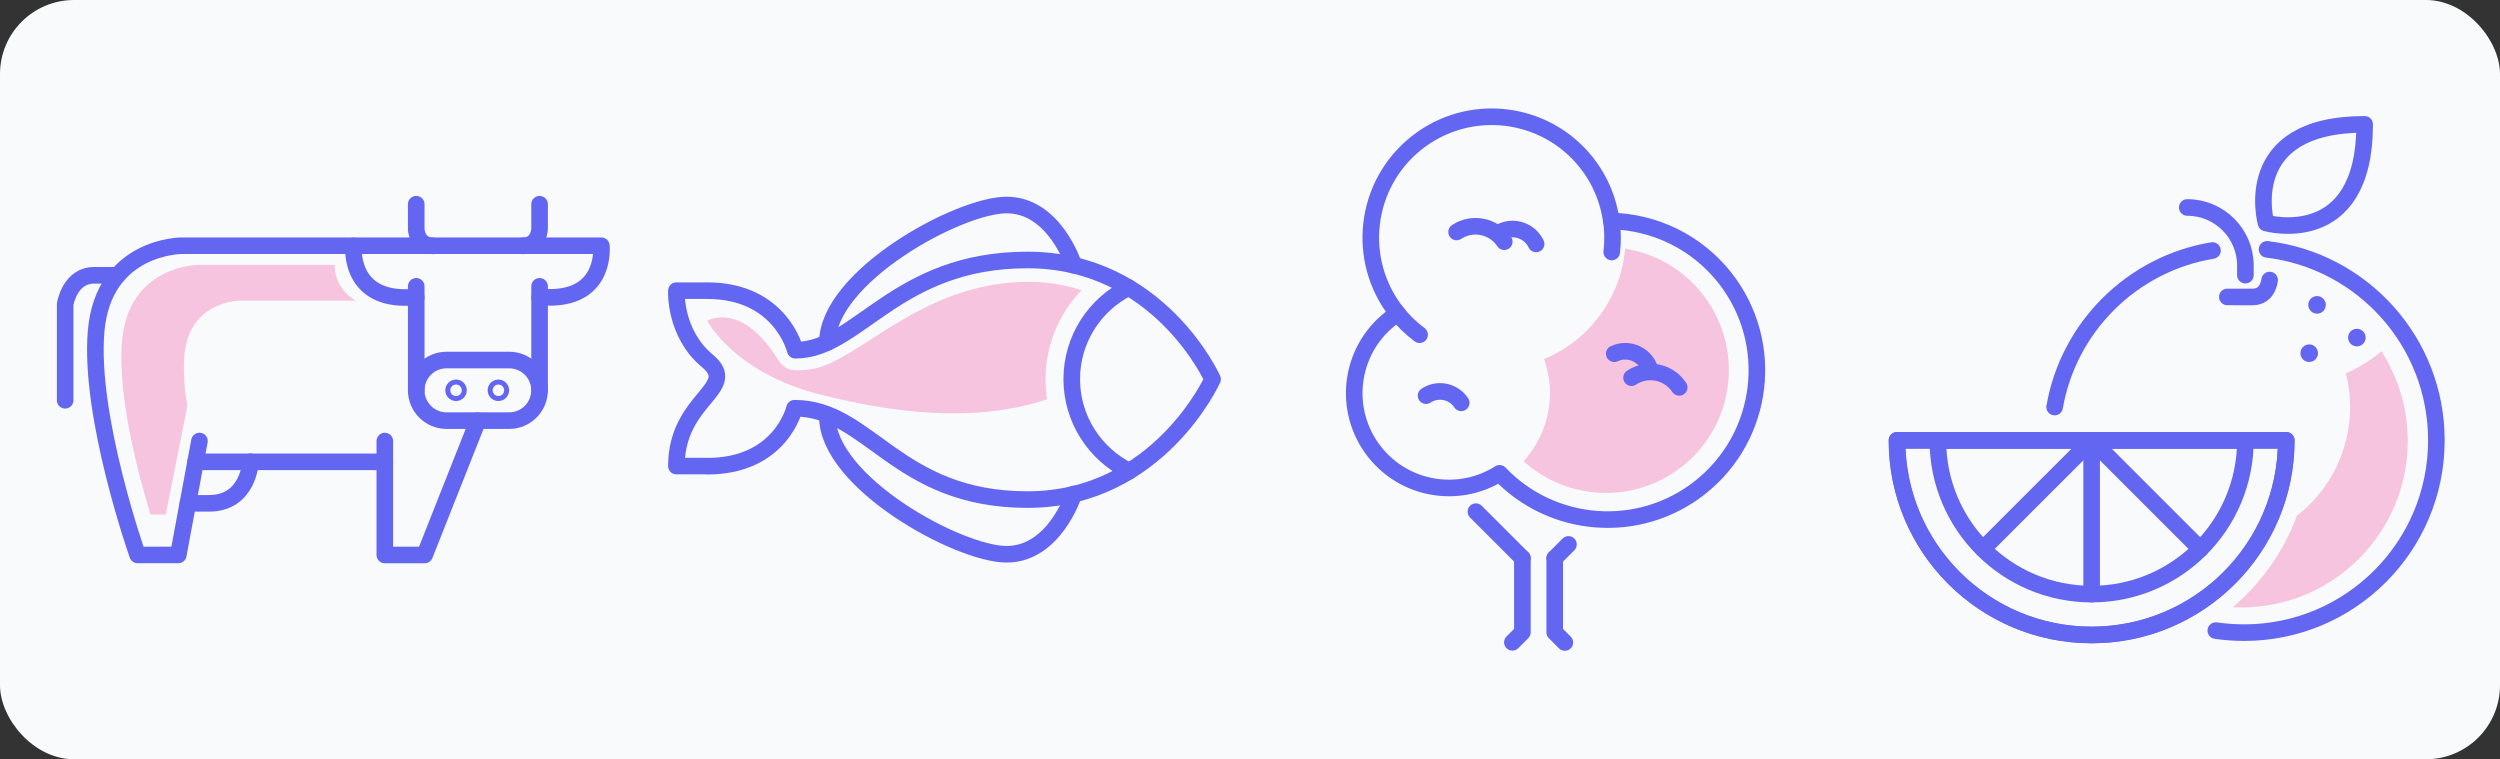 <svg width="270" height="82" viewBox="0 0 270 82" fill="none" xmlns="http://www.w3.org/2000/svg">
<rect x="0" y="0" width="270" height="82" fill="#333333" stroke="none"/>
<rect width="270" height="82" rx="8" fill="#F9FAFB"/>
<g clip-path="url(#clip0_1655_88723)">
<path d="M21.543 47.631L19.256 59.933L14.861 59.933C14.861 59.933 9.588 44.992 10.382 35.766C11.176 26.539 19.608 26.539 19.608 26.539L64.946 26.539C64.946 26.539 65.561 32.117 59.368 32.117L58.276 32.117" stroke="#6366F1" stroke-width="1.792" stroke-linecap="round" stroke-linejoin="round"/>
<path d="M7.038 43.231L7.038 32.864C7.038 32.864 7.51 29.734 10.167 29.734L12.699 29.734" stroke="#6366F1" stroke-width="1.792" stroke-linecap="round" stroke-linejoin="round"/>
<path d="M58.275 22.055L58.275 24.724C58.275 24.724 58.245 26.551 56.448 26.551" stroke="#6366F1" stroke-width="1.792" stroke-linecap="round" stroke-linejoin="round"/>
<path d="M44.952 22.055L44.952 24.724C44.952 24.724 44.982 26.551 46.779 26.551" stroke="#6366F1" stroke-width="1.792" stroke-linecap="round" stroke-linejoin="round"/>
<path d="M38.181 26.555C38.181 26.555 37.638 32.132 43.759 32.132L44.953 32.132" stroke="#6366F1" stroke-width="1.792" stroke-linecap="round" stroke-linejoin="round"/>
<path d="M48.225 38.883L54.997 38.883C56.806 38.883 58.27 40.352 58.27 42.155C58.27 43.959 56.8 45.428 54.997 45.428L48.225 45.428C46.416 45.428 44.953 43.959 44.953 42.155C44.953 40.352 46.422 38.883 48.225 38.883Z" stroke="#6366F1" stroke-width="1.792" stroke-linecap="round" stroke-linejoin="round"/>
<path d="M58.275 30.922L58.275 42.149" stroke="#6366F1" stroke-width="1.792" stroke-linecap="round" stroke-linejoin="round"/>
<path d="M44.953 30.922L44.953 42.149" stroke="#6366F1" stroke-width="1.792" stroke-linecap="round" stroke-linejoin="round"/>
<path d="M53.827 42.42C53.679 42.42 53.558 42.3 53.558 42.151C53.558 42.003 53.679 41.883 53.827 41.883C53.975 41.883 54.096 42.003 54.096 42.151C54.096 42.3 53.975 42.42 53.827 42.42Z" stroke="#6366F1" stroke-width="1.792" stroke-linecap="round" stroke-linejoin="round"/>
<path d="M49.253 42.42C49.104 42.42 48.984 42.3 48.984 42.151C48.984 42.003 49.104 41.883 49.253 41.883C49.401 41.883 49.522 42.003 49.522 42.151C49.522 42.3 49.401 42.42 49.253 42.42Z" stroke="#6366F1" stroke-width="1.792" stroke-linecap="round" stroke-linejoin="round"/>
<path d="M51.611 45.43L45.867 59.935L41.561 59.935L41.561 47.633" stroke="#6366F1" stroke-width="1.792" stroke-linecap="round" stroke-linejoin="round"/>
<path d="M21.125 49.875L41.56 49.875" stroke="#6366F1" stroke-width="1.792" stroke-linecap="round" stroke-linejoin="round"/>
<path d="M27.055 49.875C27.055 49.875 26.864 54.36 22.57 54.36L20.295 54.36" stroke="#6366F1" stroke-width="1.792" stroke-linecap="round" stroke-linejoin="round"/>
<path opacity="0.3" d="M19.907 38.433C19.77 40.069 19.925 41.98 20.224 43.891L17.901 55.572L16.252 55.572C14.921 51.189 12.675 42.733 13.177 36.856C13.881 28.609 21.424 28.609 21.424 28.609L36.15 28.609C36.15 31.344 38.443 32.473 38.443 32.473L25.861 32.473C25.861 32.473 20.421 32.473 19.907 38.427L19.907 38.433Z" fill="#EC4899"/>
</g>
<g clip-path="url(#clip1_1655_88723)">
<path d="M76.395 50.335L73.051 50.335C73.051 43.02 79.99 41.962 76.395 38.971C72.8 35.979 73.051 31.392 73.051 31.392L76.395 31.392C84.343 31.392 85.89 37.824 85.89 37.824C92.674 37.824 96.729 28.078 110.96 28.078C125.19 28.078 130.959 40.953 130.959 40.953C130.959 40.953 125.113 53.954 110.965 53.954C96.818 53.954 93.91 44.089 85.806 44.089C85.806 44.089 84.349 50.347 76.401 50.347L76.395 50.335Z" stroke="#6366F1" stroke-width="1.792" stroke-linecap="round" stroke-linejoin="round"/>
<path d="M115.982 28.65C115.982 28.65 113.91 22.141 108.715 22.141C103.519 22.141 89.36 29.904 89.36 36.992" stroke="#6366F1" stroke-width="1.792" stroke-linecap="round" stroke-linejoin="round"/>
<path d="M115.982 53.35C115.982 53.35 113.91 59.86 108.715 59.86C103.519 59.86 89.36 52.096 89.36 45.008" stroke="#6366F1" stroke-width="1.792" stroke-linecap="round" stroke-linejoin="round"/>
<path d="M121.899 31.062C118.256 32.86 115.748 36.616 115.748 40.952C115.748 45.287 118.286 49.091 121.965 50.877" stroke="#6366F1" stroke-width="1.792" stroke-linecap="round" stroke-linejoin="round"/>
<path opacity="0.3" d="M83.944 38.708C84.72 39.927 85.311 40.136 87.39 39.909C92.549 39.335 99.297 30.438 111.092 30.438C113.2 30.438 115.099 30.784 116.807 31.339C114.4 33.841 112.919 37.233 112.919 40.978C112.919 41.706 112.979 42.429 113.086 43.127C105.186 45.773 96.144 44.543 88.465 42.578C79.274 40.225 76.384 34.654 76.384 34.654C76.384 34.654 79.973 32.438 83.95 38.708L83.944 38.708Z" fill="#EC4899"/>
</g>
<g clip-path="url(#clip2_1655_88723)">
<path opacity="0.3" d="M167.392 42.446C167.392 41.156 167.159 39.926 166.753 38.779C171.56 36.796 175.042 32.258 175.514 26.859C181.862 27.851 186.717 33.339 186.717 39.967C186.717 47.295 180.775 53.237 173.448 53.237C170.02 53.237 166.896 51.935 164.544 49.809C166.311 47.862 167.392 45.282 167.392 42.452L167.392 42.446Z" fill="#EC4899"/>
<path d="M167.912 60.284L169.393 58.797" stroke="#6366F1" stroke-width="1.792" stroke-linecap="round" stroke-linejoin="round"/>
<path d="M159.396 55.258L164.418 60.28" stroke="#6366F1" stroke-width="1.792" stroke-linecap="round" stroke-linejoin="round"/>
<path d="M167.911 60.281L167.911 68.295L169.004 69.388" stroke="#6366F1" stroke-width="1.792" stroke-linecap="round" stroke-linejoin="round"/>
<path d="M164.418 60.281L164.418 68.295L163.337 69.37" stroke="#6366F1" stroke-width="1.792" stroke-linecap="round" stroke-linejoin="round"/>
<path d="M161.951 51.124C157.58 53.889 151.733 52.958 148.461 48.807C144.955 44.37 145.714 37.933 150.151 34.427C150.408 34.224 150.676 34.039 150.945 33.86C150.915 33.824 150.885 33.794 150.856 33.758C146.389 28.097 147.35 19.892 153.011 15.419C158.673 10.952 166.878 11.914 171.351 17.575C172.844 19.468 173.716 21.642 174.026 23.869C178.648 23.989 183.187 26.085 186.28 29.996C191.792 36.989 190.598 47.129 183.611 52.647C177.018 57.855 167.63 57.084 161.951 51.118L161.951 51.124Z" stroke="#6366F1" stroke-width="1.792" stroke-linecap="round" stroke-linejoin="round"/>
<path d="M174.067 27.215C174.199 26.11 174.187 24.988 174.037 23.883" stroke="#6366F1" stroke-width="1.792" stroke-linecap="round" stroke-linejoin="round"/>
<path d="M150.856 33.758C151.585 34.683 152.415 35.478 153.316 36.147" stroke="#6366F1" stroke-width="1.792" stroke-linecap="round" stroke-linejoin="round"/>
<path d="M157.311 25.053C159.019 23.924 161.324 24.39 162.459 26.104" stroke="#6366F1" stroke-width="1.792" stroke-linecap="round" stroke-linejoin="round"/>
<path d="M176.206 40.787C177.914 39.659 180.219 40.124 181.354 41.838" stroke="#6366F1" stroke-width="1.792" stroke-linecap="round" stroke-linejoin="round"/>
<path d="M162.166 25C163.569 24.343 165.236 24.946 165.898 26.344" stroke="#6366F1" stroke-width="1.792" stroke-linecap="round" stroke-linejoin="round"/>
<path d="M174.336 38.203C175.739 37.546 177.405 38.15 178.068 39.547" stroke="#6366F1" stroke-width="1.792" stroke-linecap="round" stroke-linejoin="round"/>
<path d="M154.014 42.729C155.28 41.893 156.976 42.239 157.812 43.505" stroke="#6366F1" stroke-width="1.792" stroke-linecap="round" stroke-linejoin="round"/>
</g>
<g clip-path="url(#clip3_1655_88723)">
<path d="M225.895 68.575C214.286 68.575 204.875 59.164 204.875 47.555L246.916 47.555C246.916 59.164 237.504 68.575 225.895 68.575Z" stroke="#6366F1" stroke-width="1.792" stroke-linecap="round" stroke-linejoin="round"/>
<path d="M225.895 68.575C214.286 68.575 204.875 59.164 204.875 47.555L246.916 47.555C246.916 59.164 237.504 68.575 225.895 68.575Z" stroke="#6366F1" stroke-width="1.792" stroke-linecap="round" stroke-linejoin="round"/>
<path d="M225.896 64.162C216.724 64.162 209.289 56.727 209.289 47.555L242.504 47.555C242.504 56.727 235.069 64.162 225.896 64.162Z" stroke="#6366F1" stroke-width="1.792" stroke-linecap="round" stroke-linejoin="round"/>
<path d="M221.9 43.961C223.405 35.308 230.266 28.488 238.949 27.055" stroke="#6366F1" stroke-width="1.792" stroke-linecap="round" stroke-linejoin="round"/>
<path d="M244.843 26.93C255.145 28.16 263.129 36.926 263.129 47.556C263.129 59.028 253.831 68.326 242.359 68.326C241.32 68.326 240.305 68.248 239.307 68.105" stroke="#6366F1" stroke-width="1.792" stroke-linecap="round" stroke-linejoin="round"/>
<path d="M236.222 22.406C239.691 22.406 242.504 25.219 242.504 28.689L242.504 29.716" stroke="#6366F1" stroke-width="1.792" stroke-linecap="round" stroke-linejoin="round"/>
<path d="M245.119 30.242C245.119 30.242 244.97 32.07 243.292 32.07L240.551 32.069" stroke="#6366F1" stroke-width="1.792" stroke-linecap="round" stroke-linejoin="round"/>
<path d="M250.242 33.876C249.717 33.876 249.292 33.45 249.292 32.926C249.292 32.402 249.717 31.977 250.242 31.977C250.766 31.977 251.191 32.402 251.191 32.926C251.191 33.45 250.766 33.876 250.242 33.876Z" fill="#6366F1"/>
<path d="M249.394 39.094C248.87 39.094 248.445 38.669 248.445 38.145C248.445 37.62 248.87 37.195 249.394 37.195C249.919 37.195 250.344 37.62 250.344 38.145C250.344 38.669 249.919 39.094 249.394 39.094Z" fill="#6366F1"/>
<path d="M254.543 37.407C254.018 37.407 253.593 36.982 253.593 36.457C253.593 35.933 254.018 35.508 254.543 35.508C255.067 35.508 255.492 35.933 255.492 36.457C255.492 36.982 255.067 37.407 254.543 37.407Z" fill="#6366F1"/>
<path d="M225.896 64.162L225.896 47.555" stroke="#6366F1" stroke-width="1.792" stroke-linecap="round" stroke-linejoin="round"/>
<path d="M225.896 47.555L237.637 59.295" stroke="#6366F1" stroke-width="1.792" stroke-linecap="round" stroke-linejoin="round"/>
<path d="M225.896 47.555L214.162 59.283" stroke="#6366F1" stroke-width="1.792" stroke-linecap="round" stroke-linejoin="round"/>
<path d="M255.383 13.43C255.383 27.075 244.729 24.083 244.729 24.083C244.729 24.083 241.737 13.43 255.383 13.43Z" stroke="#6366F1" stroke-width="1.792" stroke-linecap="round" stroke-linejoin="round"/>
<path opacity="0.3" d="M248.058 55.703C251.557 52.986 253.809 48.74 253.809 43.969C253.809 42.715 253.653 41.491 253.355 40.326C254.752 39.711 256.042 38.905 257.201 37.938C258.992 40.732 260.037 44.059 260.037 47.63C260.037 57.555 251.987 65.605 242.062 65.605C241.752 65.605 241.441 65.599 241.136 65.581C244.224 62.965 246.636 59.573 248.064 55.703L248.058 55.703Z" fill="#EC4899"/>
</g>
<defs>
<clipPath id="clip0_1655_88723">
<rect width="59.718" height="39.664" fill="white" transform="matrix(-1 -8.74228e-08 -8.74228e-08 1 65.859 21.164)"/>
</clipPath>
<clipPath id="clip1_1655_88723">
<rect width="59.706" height="39.503" fill="white" transform="matrix(-1 -8.74228e-08 -8.74228e-08 1 131.854 21.25)"/>
</clipPath>
<clipPath id="clip2_1655_88723">
<rect width="45.278" height="58.565" fill="white" transform="matrix(-1 -8.74228e-08 -8.74228e-08 1 190.639 11.719)"/>
</clipPath>
<clipPath id="clip3_1655_88723">
<rect width="60.052" height="56.929" fill="white" transform="matrix(-1 -8.74228e-08 -8.74228e-08 1 264.025 12.539)"/>
</clipPath>
</defs>
</svg>

